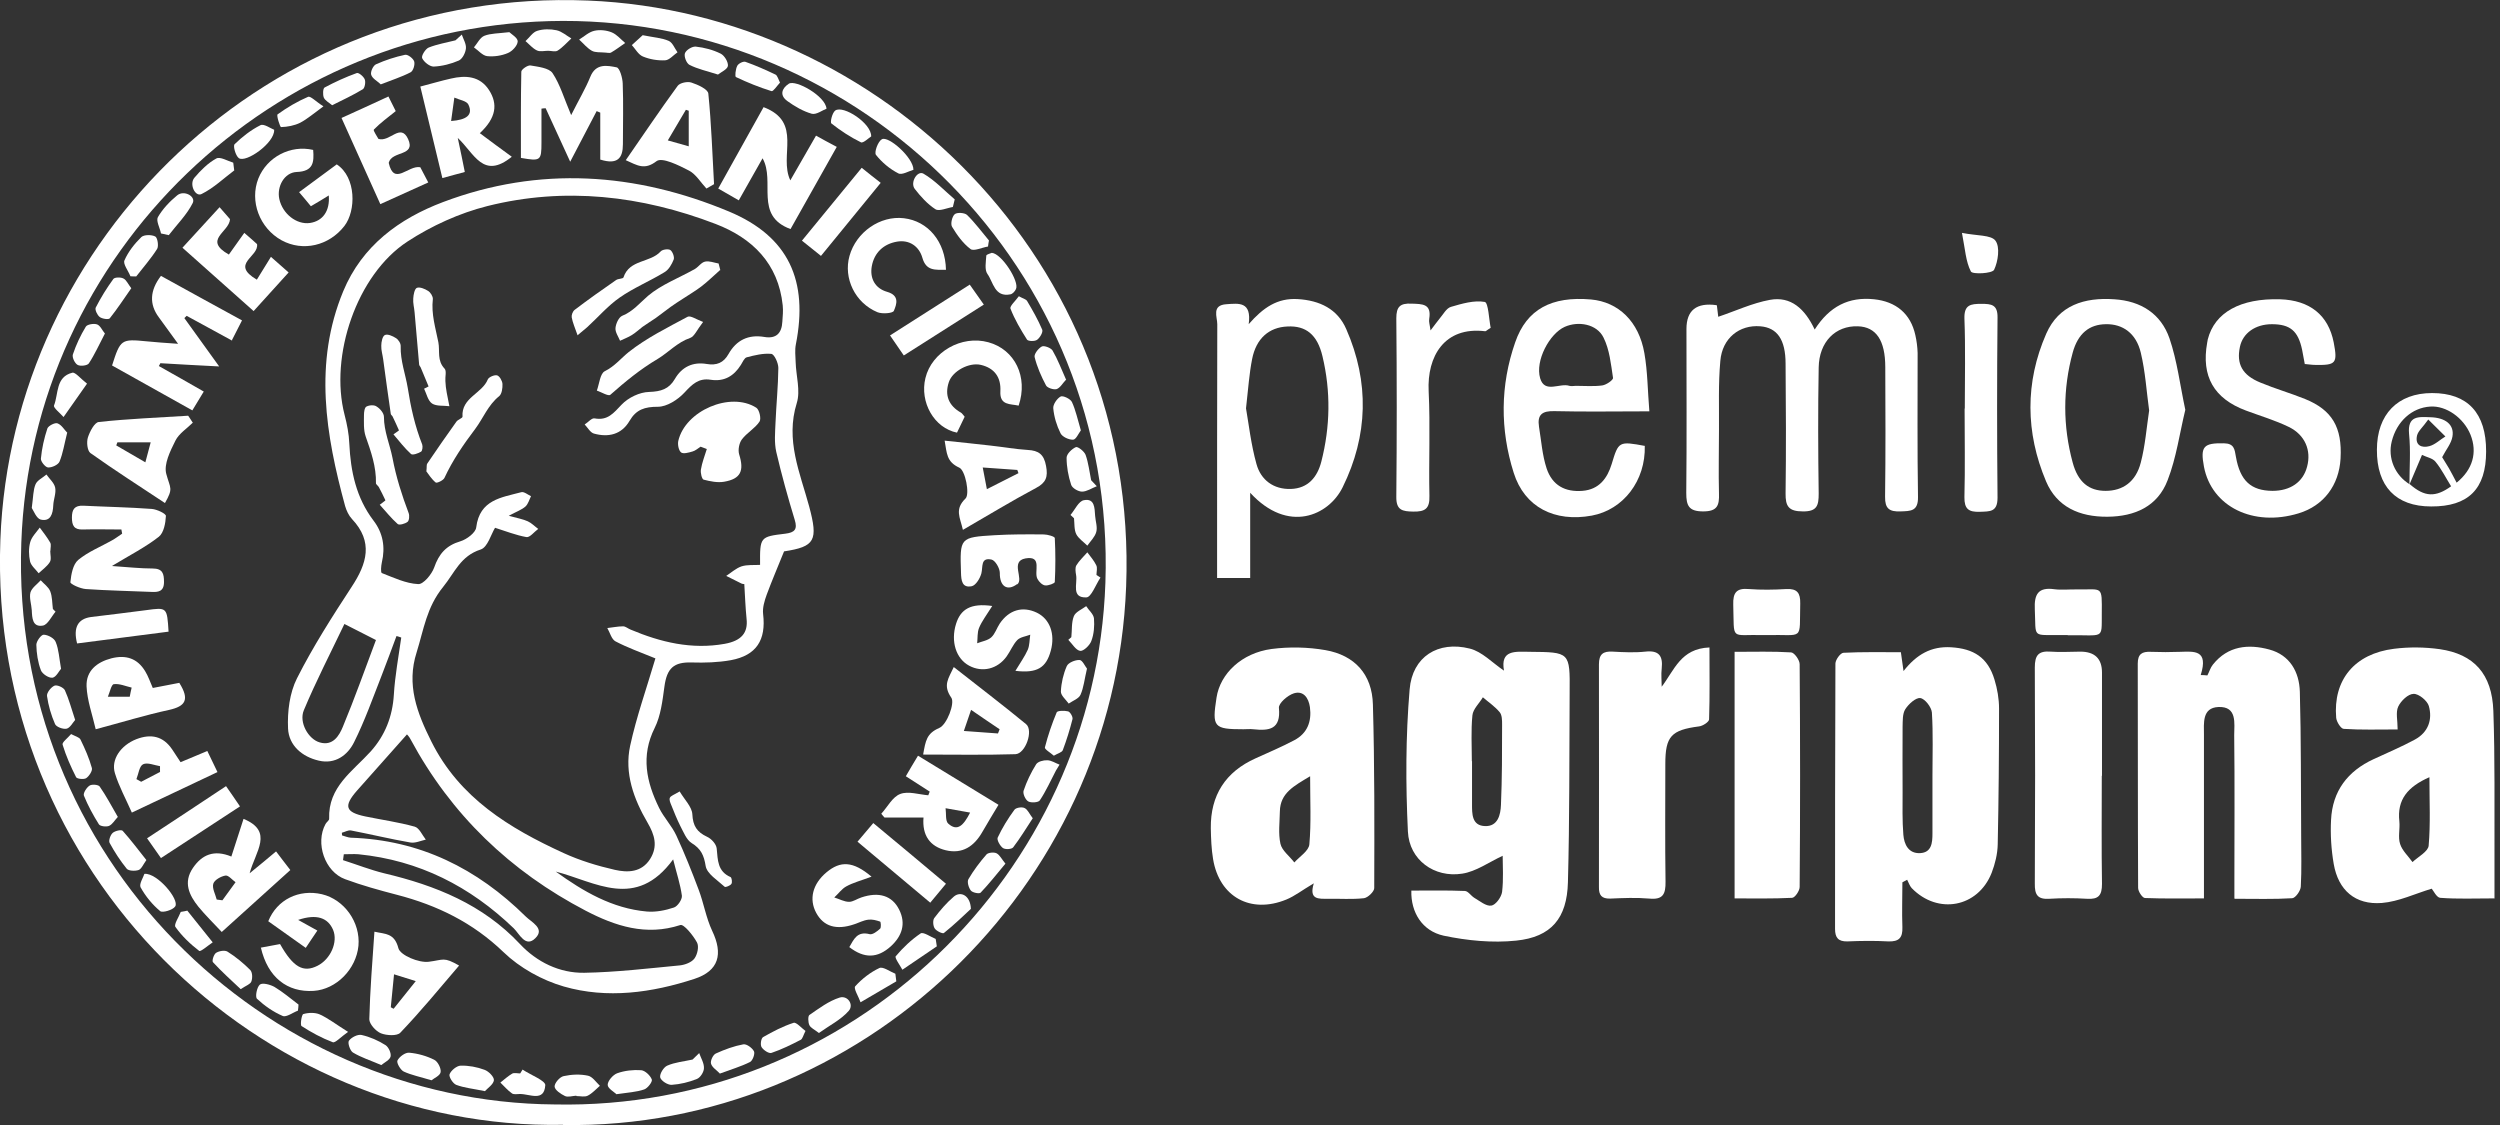 <svg width="160" height="72" viewBox="0 0 160 72" fill="none" xmlns="http://www.w3.org/2000/svg">
<rect x="0" y="0" width="160" height="72" fill="#333333" stroke="none"/>
<g id="agripina" clip-path="url(#clip0_331_2228)">
<path id="Vector" d="M36.03 71.988C16.743 72.341 -0.779 55.988 0.024 34.545C0.743 15.294 17.193 -0.804 37.638 0.036C56.304 0.791 72.865 16.669 72.073 37.528C71.33 56.937 55.002 72.304 36.043 72L36.03 71.988ZM35.507 70.685C54.429 71.074 70.113 55.951 70.746 37.285C71.428 17.157 55.075 1.303 36.018 1.339C17.473 1.388 2.021 16.146 1.364 34.727C0.645 54.892 16.913 70.551 35.507 70.685Z" fill="white"/>
<path id="Vector_2" d="M90.326 56.998C91.458 56.998 92.603 56.974 93.747 57.022C93.954 57.022 94.137 57.327 94.356 57.461C94.709 57.668 95.111 58.009 95.44 57.96C95.72 57.923 96.085 57.424 96.134 57.083C96.231 56.267 96.171 55.439 96.171 54.77C95.282 55.184 94.466 55.78 93.577 55.914C91.799 56.194 90.192 55.038 90.106 53.223C89.96 50.203 89.96 47.147 90.216 44.127C90.387 42.021 92.043 40.998 94.064 41.509C94.855 41.704 95.513 42.423 96.256 42.922C96.012 41.583 96.962 41.704 97.9 41.716C100.469 41.741 100.481 41.716 100.457 44.31C100.432 48.365 100.457 52.42 100.347 56.474C100.286 58.764 99.288 59.969 97.035 60.2C95.513 60.359 93.906 60.2 92.396 59.884C91.008 59.579 90.289 58.374 90.326 57.01V56.998ZM94.21 48.718C94.21 49.631 94.21 50.532 94.21 51.446C94.21 52.079 94.186 52.846 95.05 52.87C95.866 52.895 96.037 52.14 96.061 51.519C96.134 49.814 96.134 48.097 96.134 46.38C96.134 46.1 96.134 45.759 95.976 45.576C95.671 45.211 95.269 44.943 94.904 44.627C94.673 45.016 94.271 45.382 94.234 45.783C94.137 46.758 94.198 47.744 94.198 48.718H94.21Z" fill="white"/>
<path id="Vector_3" d="M121.753 56.463C121.753 57.425 121.717 58.374 121.753 59.336C121.778 60.018 121.534 60.274 120.852 60.25C119.976 60.201 119.111 60.213 118.234 60.25C117.65 60.262 117.443 60.018 117.443 59.446C117.443 53.784 117.443 48.122 117.467 42.472C117.467 42.228 117.784 41.79 117.979 41.778C119.184 41.717 120.402 41.741 121.656 41.741C121.717 42.143 121.753 42.435 121.826 42.947C122.667 41.875 123.604 41.352 124.858 41.425C126.32 41.51 127.221 42.082 127.647 43.495C127.829 44.091 127.939 44.724 127.939 45.346C127.939 48.244 127.915 51.142 127.854 54.04C127.842 54.661 127.683 55.294 127.464 55.866C126.587 58.082 124.018 58.557 122.35 56.84C122.216 56.694 122.155 56.487 122.058 56.304C121.948 56.365 121.851 56.414 121.741 56.475L121.753 56.463ZM123.677 49.68C123.677 48.317 123.726 46.953 123.641 45.601C123.616 45.26 123.19 44.712 122.898 44.676C122.606 44.639 122.143 45.066 121.936 45.394C121.753 45.687 121.778 46.137 121.766 46.514C121.753 47.915 121.766 49.303 121.766 50.703C121.766 51.604 121.741 52.517 121.814 53.419C121.863 54.04 122.143 54.636 122.886 54.6C123.629 54.563 123.677 53.93 123.677 53.346C123.677 52.128 123.677 50.898 123.677 49.68Z" fill="white"/>
<path id="Vector_4" d="M143.001 57.498C143.001 57.011 143.001 56.633 143.001 56.268C143.001 53.199 143.026 50.119 142.989 47.05C142.989 46.307 143.196 45.199 141.979 45.248C140.919 45.297 141.053 46.283 141.053 47.038C141.053 50.46 141.053 53.881 141.053 57.498C139.75 57.498 138.508 57.522 137.279 57.473C137.12 57.473 136.84 57.059 136.84 56.828C136.816 52.043 136.828 47.257 136.816 42.472C136.816 41.851 137.096 41.693 137.644 41.717C138.277 41.741 138.898 41.741 139.531 41.717C140.42 41.693 141.358 41.571 140.846 43.202C140.992 43.202 141.138 43.215 141.272 43.227C141.394 42.995 141.467 42.727 141.626 42.533C142.587 41.327 143.903 41.205 145.242 41.571C146.545 41.924 147.154 42.995 147.19 44.274C147.275 47.342 147.251 50.423 147.275 53.492C147.275 54.575 147.312 55.659 147.251 56.743C147.239 57.011 146.91 57.473 146.703 57.486C145.522 57.559 144.341 57.522 143.026 57.522L143.001 57.498Z" fill="white"/>
<path id="Vector_5" d="M159.635 57.497C158.393 57.497 157.285 57.546 156.177 57.461C155.945 57.449 155.738 56.998 155.629 56.876C154.569 57.193 153.51 57.704 152.438 57.79C150.734 57.923 149.65 56.974 149.358 55.293C149.199 54.368 149.139 53.418 149.187 52.481C149.273 50.63 150.247 49.351 151.915 48.584C152.804 48.17 153.705 47.793 154.557 47.33C155.409 46.867 155.69 46.051 155.446 45.187C155.349 44.846 154.801 44.395 154.472 44.408C154.119 44.408 153.656 44.858 153.486 45.223C153.315 45.589 153.449 46.1 153.449 46.685C152.219 46.685 151.111 46.721 150.003 46.648C149.82 46.648 149.54 46.197 149.516 45.942C149.309 43.519 150.685 41.838 153.218 41.522C154.18 41.4 155.178 41.412 156.14 41.546C158.332 41.863 159.489 43.129 159.574 45.491C159.683 48.56 159.635 51.64 159.647 54.709C159.647 55.61 159.647 56.511 159.647 57.522L159.635 57.497ZM155.483 49.741C154.094 50.35 153.4 51.178 153.559 52.566C153.607 53.053 153.461 53.577 153.607 54.015C153.741 54.441 154.131 54.794 154.399 55.172C154.764 54.831 155.397 54.502 155.434 54.124C155.556 52.724 155.483 51.3 155.483 49.741Z" fill="white"/>
<path id="Vector_6" d="M84.079 56.535C83.336 56.974 82.862 57.351 82.326 57.57C80.037 58.508 78.04 57.4 77.638 54.989C77.528 54.331 77.504 53.662 77.492 53.004C77.467 50.898 78.429 49.4 80.353 48.535C81.181 48.158 82.021 47.805 82.825 47.379C83.665 46.94 83.957 46.185 83.836 45.26C83.75 44.663 83.422 44.188 82.813 44.371C82.411 44.493 81.814 45.016 81.851 45.309C81.985 46.685 81.23 46.782 80.207 46.672C80 46.648 79.793 46.672 79.574 46.672C77.674 46.672 77.565 46.538 77.857 44.651C78.088 43.117 79.464 41.79 81.388 41.534C82.508 41.388 83.702 41.412 84.822 41.607C86.709 41.936 87.817 43.166 87.866 45.089C87.976 48.998 87.963 52.919 87.951 56.84C87.951 57.059 87.549 57.449 87.294 57.485C86.539 57.57 85.76 57.51 84.992 57.522C84.396 57.522 83.763 57.595 84.079 56.548V56.535ZM83.848 49.68C82.813 50.301 81.936 50.752 81.912 51.92C81.9 52.614 81.802 53.345 81.948 54.003C82.046 54.441 82.533 54.794 82.837 55.196C83.178 54.819 83.763 54.453 83.799 54.039C83.921 52.663 83.848 51.263 83.848 49.668V49.68Z" fill="white"/>
<path id="Vector_7" d="M109.881 19.555C109.918 19.908 109.967 20.213 109.967 20.274C111.062 19.908 112.146 19.397 113.279 19.19C114.606 18.946 115.507 19.75 116.14 21.09C117.09 19.604 118.32 18.983 119.939 19.153C121.339 19.299 122.277 20.067 122.581 21.443C122.667 21.82 122.715 22.198 122.728 22.587C122.728 25.668 122.703 28.749 122.752 31.817C122.764 32.73 122.277 32.706 121.632 32.73C120.925 32.755 120.633 32.56 120.645 31.793C120.682 29.029 120.67 26.265 120.658 23.5C120.658 21.784 120.073 20.919 118.904 20.883C117.48 20.834 116.42 21.869 116.396 23.525C116.347 26.216 116.359 28.907 116.396 31.598C116.396 32.341 116.298 32.742 115.385 32.73C114.472 32.73 114.265 32.401 114.277 31.573C114.314 28.809 114.301 26.045 114.277 23.281C114.277 21.735 113.741 20.968 112.658 20.883C111.33 20.773 110.222 21.637 110.101 23.099C109.967 24.56 110.027 26.033 110.015 27.494C110.015 28.858 109.979 30.222 110.015 31.586C110.04 32.341 109.918 32.73 109.005 32.73C108.079 32.73 107.921 32.365 107.921 31.549C107.957 28.055 107.933 24.56 107.933 21.053C107.933 19.86 108.574 19.352 109.857 19.531L109.881 19.555Z" fill="white"/>
<path id="Vector_8" d="M79.915 20.748C80.852 19.677 81.753 19.068 83.044 19.141C84.469 19.226 85.601 19.774 86.161 21.065C87.647 24.45 87.562 27.872 85.93 31.184C85.041 32.998 82.435 34.179 80.012 31.537V36.992H77.894C77.894 36.554 77.894 36.14 77.894 35.738C77.894 30.745 77.893 25.741 77.906 20.748C77.906 20.286 77.528 19.531 78.49 19.47C79.257 19.421 80.122 19.263 79.915 20.761V20.748ZM79.744 26.131C79.915 27.105 80.061 28.432 80.414 29.698C80.694 30.721 81.51 31.33 82.618 31.293C83.714 31.257 84.311 30.538 84.566 29.54C85.138 27.299 85.175 25.047 84.639 22.806C84.311 21.406 83.568 20.834 82.399 20.895C81.218 20.943 80.39 21.662 80.134 22.989C79.951 23.914 79.89 24.852 79.744 26.143V26.131Z" fill="white"/>
<path id="Vector_9" d="M106.326 43.981C107.166 42.886 107.556 41.51 109.406 41.437C109.406 43.007 109.431 44.517 109.382 46.039C109.382 46.198 108.98 46.465 108.737 46.49C106.959 46.721 106.581 47.123 106.581 48.889C106.581 51.397 106.557 53.917 106.594 56.426C106.606 57.217 106.435 57.595 105.559 57.51C104.731 57.437 103.878 57.473 103.05 57.51C102.502 57.522 102.32 57.29 102.332 56.767C102.332 52.018 102.344 47.269 102.332 42.52C102.332 41.863 102.6 41.668 103.209 41.704C103.903 41.741 104.609 41.778 105.303 41.704C106.167 41.607 106.435 41.972 106.35 42.776C106.301 43.178 106.35 43.592 106.35 43.994L106.326 43.981Z" fill="white"/>
<path id="Vector_10" d="M105.266 28.529C105.327 30.77 103.89 32.621 101.881 32.998C99.495 33.437 97.571 32.462 96.877 30.259C96 27.494 96.012 24.657 96.974 21.905C97.705 19.787 99.312 18.946 101.82 19.166C103.574 19.324 104.889 20.566 105.242 22.612C105.449 23.793 105.449 25.01 105.559 26.325C103.391 26.325 101.443 26.362 99.495 26.313C98.703 26.289 98.374 26.532 98.496 27.312C98.642 28.201 98.703 29.126 98.983 29.978C99.349 31.074 100.177 31.5 101.272 31.415C102.344 31.33 102.868 30.612 103.148 29.698C103.586 28.249 103.598 28.225 105.291 28.542L105.266 28.529ZM100.871 24.694C101.431 24.694 101.991 24.742 102.539 24.669C102.807 24.633 103.257 24.316 103.233 24.182C103.099 23.306 103.014 22.38 102.624 21.601C102.198 20.736 101.017 20.529 100.14 20.919C99.166 21.357 98.24 23.087 98.569 24.207C98.862 25.205 99.823 24.487 100.444 24.694C100.566 24.73 100.725 24.694 100.858 24.694H100.871Z" fill="white"/>
<path id="Vector_11" d="M111.026 41.717C112.28 41.717 113.461 41.68 114.63 41.753C114.837 41.765 115.178 42.24 115.178 42.508C115.215 47.257 115.215 52.018 115.178 56.767C115.178 57.01 114.874 57.461 114.691 57.461C113.486 57.522 112.268 57.498 111.014 57.498V41.717H111.026Z" fill="white"/>
<path id="Vector_12" d="M134.514 49.656C134.514 51.957 134.49 54.271 134.527 56.572C134.527 57.303 134.307 57.571 133.565 57.522C132.761 57.473 131.957 57.473 131.154 57.522C130.399 57.571 130.216 57.254 130.228 56.548C130.253 51.933 130.253 47.33 130.228 42.715C130.228 41.936 130.46 41.644 131.251 41.705C131.872 41.753 132.505 41.705 133.139 41.705C134.064 41.705 134.527 42.151 134.527 43.044C134.527 45.248 134.527 47.44 134.527 49.644L134.514 49.656Z" fill="white"/>
<path id="Vector_13" d="M139.86 26.228C139.495 27.726 139.288 29.297 138.728 30.733C138.094 32.402 136.645 33.059 134.868 33.071C133.09 33.083 131.641 32.45 130.947 30.806C129.632 27.689 129.595 24.475 130.959 21.357C131.763 19.531 133.406 19.02 135.318 19.154C137.023 19.263 138.301 20.079 138.849 21.662C139.336 23.087 139.519 24.633 139.86 26.228ZM137.546 26.277C137.376 25.047 137.303 23.793 137.011 22.575C136.718 21.333 135.854 20.724 134.77 20.749C133.735 20.761 132.992 21.321 132.651 22.575C132.018 24.901 132.018 27.263 132.651 29.601C132.992 30.867 133.699 31.415 134.758 31.415C135.854 31.415 136.694 30.843 137.011 29.601C137.291 28.529 137.376 27.409 137.546 26.265V26.277Z" fill="white"/>
<path id="Vector_14" d="M147.507 23.306C147.434 22.928 147.385 22.66 147.336 22.392C147.081 21.175 146.569 20.749 145.4 20.749C144.341 20.749 143.537 21.321 143.355 22.198C143.123 23.294 143.501 24.012 144.67 24.487C145.607 24.877 146.582 25.157 147.519 25.534C149.26 26.24 149.906 27.348 149.796 29.345C149.699 31.062 148.712 32.365 147.117 32.852C144.207 33.741 141.54 32.426 141.053 29.869C140.81 28.566 141.029 28.347 142.332 28.371C142.989 28.383 143.014 28.749 143.099 29.236C143.367 30.77 144.061 31.403 145.437 31.415C146.582 31.415 147.397 30.855 147.653 29.869C147.933 28.834 147.531 27.835 146.484 27.324C145.607 26.898 144.658 26.618 143.744 26.277C141.687 25.51 140.871 24.085 141.26 21.93C141.273 21.857 141.285 21.796 141.297 21.723C141.735 19.994 143.391 19.08 145.924 19.154C147.836 19.214 149.017 20.176 149.358 21.918C149.613 23.257 149.504 23.379 148.177 23.354C147.97 23.354 147.763 23.318 147.483 23.294L147.507 23.306Z" fill="white"/>
<path id="Vector_15" d="M91.543 21.163C91.823 20.797 91.97 20.59 92.14 20.383C92.371 20.115 92.566 19.726 92.859 19.64C93.565 19.433 94.344 19.202 95.026 19.324C95.257 19.372 95.294 20.456 95.403 20.98C95.16 21.126 95.099 21.211 95.05 21.199C92.432 20.882 91.324 22.819 91.434 25.035C91.543 27.263 91.434 29.503 91.483 31.744C91.507 32.56 91.203 32.755 90.448 32.742C89.753 32.73 89.352 32.657 89.364 31.793C89.4 27.981 89.4 24.182 89.364 20.371C89.364 19.628 89.607 19.397 90.338 19.433C91.032 19.458 91.629 19.433 91.47 20.407C91.434 20.59 91.507 20.785 91.556 21.163H91.543Z" fill="white"/>
<path id="Vector_16" d="M125.747 26.143C125.747 24.219 125.796 22.295 125.723 20.383C125.699 19.507 126.113 19.446 126.807 19.446C127.452 19.446 127.854 19.494 127.842 20.323C127.805 24.17 127.805 28.006 127.842 31.854C127.842 32.779 127.355 32.73 126.709 32.755C126.003 32.779 125.711 32.584 125.723 31.817C125.772 29.93 125.735 28.043 125.735 26.155L125.747 26.143Z" fill="white"/>
<path id="Vector_17" d="M159.111 28.895C159.111 31.293 157.979 32.426 155.592 32.413C153.327 32.413 152.11 31.123 152.122 28.785C152.122 26.52 153.449 25.156 155.653 25.156C157.93 25.156 159.123 26.435 159.111 28.895ZM154.228 30.989C155.178 31.817 155.872 31.841 156.871 31.123C156.542 30.599 156.262 30.027 155.872 29.552C155.69 29.321 155.3 29.26 155.008 29.114C154.898 29.369 154.788 29.637 154.679 29.893C154.521 30.27 154.362 30.636 154.204 31.013C154.204 29.93 154.289 28.846 154.18 27.774C154.07 26.581 154.801 26.678 155.543 26.703C156.505 26.727 157.09 27.178 156.956 27.945C156.883 28.383 156.542 28.785 156.298 29.26C156.408 29.442 156.578 29.71 156.737 29.978C156.907 30.27 157.053 30.575 157.224 30.891C158.259 30.051 158.563 28.955 158.113 27.823C157.674 26.739 156.554 25.948 155.531 26.021C154.362 26.094 153.388 26.971 153.072 28.249C152.804 29.308 153.266 30.416 154.228 31.001V30.989ZM155.409 26.849C155.056 27.348 154.764 27.579 154.691 27.872C154.545 28.505 154.995 28.688 155.483 28.553C155.848 28.456 156.164 28.14 156.505 27.933C156.213 27.64 155.909 27.348 155.409 26.849Z" fill="white"/>
<path id="Vector_18" d="M132.335 40.645C132.201 40.645 132.055 40.645 131.921 40.645C130.009 40.621 130.314 40.877 130.228 39.001C130.18 38.027 130.448 37.564 131.483 37.711C131.957 37.771 132.457 37.711 132.944 37.723C134.575 37.747 134.527 37.431 134.514 39.281C134.502 40.974 134.685 40.621 132.335 40.657V40.645Z" fill="white"/>
<path id="Vector_19" d="M113.059 40.645C112.986 40.645 112.925 40.645 112.852 40.645C110.697 40.584 111.002 41.071 110.928 38.697C110.904 37.93 111.135 37.626 111.927 37.699C112.718 37.759 113.522 37.747 114.326 37.699C115.02 37.662 115.227 37.954 115.215 38.612C115.154 41.084 115.495 40.584 113.059 40.645Z" fill="white"/>
<path id="Vector_20" d="M125.565 14.904C126.527 15.099 127.428 15.026 127.708 15.403C128.012 15.805 127.878 16.73 127.623 17.266C127.501 17.51 126.234 17.57 126.137 17.376C125.808 16.742 125.772 15.963 125.565 14.904Z" fill="white"/>
<path id="Vector_21" d="M50.18 35.287C49.778 36.286 49.4 37.163 49.072 38.051C48.925 38.453 48.791 38.904 48.84 39.306C49.035 40.962 48.414 41.948 46.77 42.252C45.954 42.398 45.102 42.423 44.274 42.398C43.117 42.362 42.679 42.764 42.521 43.957C42.399 44.846 42.289 45.808 41.9 46.587C40.998 48.389 41.376 50.058 42.18 51.701C42.484 52.322 42.995 52.846 43.288 53.479C43.811 54.612 44.274 55.768 44.712 56.937C45.041 57.802 45.187 58.739 45.577 59.568C46.295 61.065 46.003 62.137 44.444 62.648C41.717 63.537 38.868 63.939 36.079 63.135C34.691 62.733 33.266 61.942 32.231 60.943C30.259 59.044 27.982 57.936 25.4 57.266C24.28 56.974 23.172 56.669 22.088 56.268C20.785 55.793 20.164 53.954 20.834 52.736C20.895 52.615 21.078 52.505 21.066 52.395C20.992 50.362 22.575 49.364 23.732 48.085C24.645 47.062 25.12 45.857 25.206 44.469C25.279 43.239 25.51 42.021 25.68 40.803C25.583 40.767 25.473 40.73 25.376 40.706C25.059 41.558 24.743 42.411 24.414 43.263C23.854 44.688 23.343 46.137 22.661 47.501C22.247 48.341 21.443 48.925 20.408 48.682C19.336 48.438 18.484 47.708 18.435 46.624C18.387 45.552 18.533 44.347 19.008 43.409C20.03 41.388 21.26 39.464 22.502 37.564C23.489 36.067 23.903 34.679 22.527 33.217C22.32 32.998 22.174 32.682 22.088 32.389C20.846 27.823 20.067 23.233 21.966 18.642C23.172 15.732 25.547 13.991 28.359 12.931C34.521 10.605 40.682 11.044 46.661 13.54C50.496 15.147 51.738 17.985 50.935 22.039C50.861 22.405 50.91 22.794 50.922 23.184C50.947 24.061 51.239 24.998 50.995 25.79C50.253 28.164 51.203 30.259 51.787 32.414C52.371 34.593 52.164 34.983 50.192 35.287H50.18ZM41.961 42.143C40.974 41.741 40.158 41.449 39.391 41.047C39.136 40.913 39.038 40.487 38.868 40.195C39.209 40.158 39.55 40.085 39.878 40.085C40.037 40.085 40.195 40.231 40.353 40.292C42.289 41.108 44.274 41.583 46.38 41.205C47.464 41.01 47.878 40.487 47.781 39.61C47.708 38.892 47.683 38.161 47.635 37.382C47.647 37.382 47.537 37.382 47.452 37.345C47.123 37.187 46.807 37.017 46.478 36.858C46.794 36.651 47.099 36.371 47.452 36.249C47.83 36.128 48.256 36.176 48.645 36.152C48.633 34.362 48.633 34.35 50.265 34.155C50.849 34.082 51.056 33.887 50.861 33.266C50.423 31.829 50.021 30.38 49.68 28.919C49.546 28.322 49.607 27.677 49.632 27.068C49.68 25.899 49.802 24.718 49.814 23.549C49.814 23.233 49.559 22.672 49.364 22.648C48.852 22.599 48.304 22.733 47.793 22.867C47.635 22.904 47.525 23.184 47.416 23.354C46.965 24.073 46.344 24.438 45.48 24.304C44.712 24.182 44.298 24.596 43.811 25.12C43.385 25.583 42.679 26.033 42.107 26.033C41.266 26.033 40.718 26.204 40.292 26.934C39.781 27.811 38.941 28.006 38.015 27.75C37.784 27.689 37.613 27.373 37.419 27.166C37.638 27.032 37.869 26.739 38.052 26.776C38.892 26.934 39.269 26.435 39.781 25.899C40.207 25.449 40.938 25.096 41.546 25.084C42.301 25.059 42.813 24.901 43.19 24.256C43.641 23.476 44.347 23.147 45.224 23.294C45.869 23.403 46.307 23.221 46.624 22.66C47.123 21.771 47.89 21.394 48.913 21.564C49.68 21.698 50.033 21.321 50.07 20.59C50.094 20.237 50.131 19.896 50.094 19.543C49.814 16.864 48.146 15.233 45.796 14.332C41.059 12.517 36.152 11.945 31.196 13.187C29.406 13.637 27.616 14.453 26.07 15.464C22.831 17.583 21.078 22.782 22.052 26.545C22.21 27.154 22.332 27.774 22.356 28.395C22.441 30.173 22.794 31.854 23.903 33.315C24.511 34.106 24.67 35.02 24.438 35.994C24.39 36.213 24.353 36.639 24.438 36.676C25.193 36.968 25.973 37.345 26.764 37.382C27.093 37.406 27.629 36.761 27.787 36.322C28.091 35.446 28.554 34.91 29.467 34.642C29.869 34.52 30.441 34.094 30.478 33.753C30.697 31.975 32.097 31.841 33.364 31.5C33.534 31.452 33.778 31.659 33.985 31.756C33.875 31.975 33.802 32.255 33.632 32.414C33.4 32.621 33.084 32.73 32.56 33.01C33.145 33.169 33.486 33.23 33.778 33.364C34.021 33.473 34.228 33.692 34.447 33.851C34.192 34.033 33.912 34.411 33.693 34.374C33.011 34.252 32.341 33.984 31.683 33.778C31.428 34.191 31.209 35.02 30.77 35.166C29.467 35.58 29.102 36.651 28.359 37.564C27.3 38.867 27.117 40.304 26.667 41.741C25.997 43.823 26.691 45.625 27.604 47.452C29.406 51.068 32.597 53.004 36.079 54.599C37.114 55.074 38.234 55.415 39.355 55.671C40.17 55.854 41.059 55.842 41.607 54.977C42.119 54.161 41.9 53.431 41.437 52.639C40.56 51.141 39.951 49.485 40.329 47.732C40.731 45.881 41.376 44.067 41.948 42.131L41.961 42.143ZM21.881 53.272C21.881 53.333 21.881 53.406 21.893 53.467C22.076 53.516 22.259 53.601 22.454 53.613C26.874 53.759 30.539 55.586 33.644 58.654C34.009 59.02 34.898 59.421 34.265 60.042C33.632 60.676 33.242 59.762 32.877 59.409C30.088 56.73 26.825 55.062 22.941 54.672C22.636 54.648 22.32 54.672 22.003 54.672C21.991 54.794 21.966 54.916 21.954 55.05C22.831 55.33 23.696 55.671 24.584 55.89C27.872 56.669 30.892 57.875 33.279 60.42C34.35 61.564 35.799 62.283 37.394 62.258C39.44 62.222 41.486 61.978 43.519 61.784C43.848 61.747 44.262 61.589 44.444 61.345C44.639 61.077 44.749 60.566 44.603 60.31C44.359 59.86 43.763 59.129 43.543 59.202C41.339 59.921 39.367 59.263 37.492 58.289C32.658 55.768 28.871 52.14 26.277 47.318C26.192 47.147 26.058 47.014 26.046 47.001C24.962 48.219 23.903 49.412 22.843 50.605C21.979 51.592 22.101 51.981 23.367 52.249C24.426 52.469 25.498 52.615 26.545 52.907C26.837 52.992 27.02 53.443 27.251 53.735C26.922 53.808 26.569 53.978 26.253 53.918C24.986 53.698 23.732 53.394 22.466 53.15C22.283 53.114 22.076 53.248 21.869 53.297L21.881 53.272ZM22.04 39.939C21.139 41.826 20.213 43.616 19.446 45.455C19.117 46.234 19.738 47.306 20.457 47.513C21.309 47.768 21.711 47.074 21.942 46.514C22.697 44.7 23.355 42.837 24.061 40.962C23.391 40.621 22.868 40.353 22.027 39.927L22.04 39.939ZM35.568 55.781C37.321 57.047 39.184 58.143 41.4 58.338C41.973 58.386 42.581 58.265 43.129 58.082C43.361 58.009 43.665 57.571 43.641 57.327C43.543 56.596 43.3 55.878 43.081 55.001C40.694 58.265 38.113 56.438 35.568 55.781Z" fill="white"/>
<path id="Vector_22" d="M14.868 21.808C13.82 21.236 12.883 20.724 11.945 20.213C11.896 20.262 11.848 20.31 11.799 20.359C12.493 21.321 13.187 22.283 14.027 23.452C12.627 23.379 11.446 23.318 10.265 23.245C10.228 23.306 10.204 23.367 10.167 23.427C11.093 23.951 12.03 24.475 13.041 25.059C12.773 25.497 12.566 25.838 12.31 26.265C10.533 25.278 8.84 24.328 7.172 23.391C7.708 21.711 7.756 21.686 9.388 21.845C9.96 21.905 10.545 21.942 11.397 22.003C10.886 21.297 10.533 20.809 10.167 20.31C9.542 19.474 9.587 18.589 10.301 17.656C11.982 18.581 13.674 19.519 15.489 20.505C15.282 20.919 15.099 21.272 14.843 21.771L14.868 21.808Z" fill="white"/>
<path id="Vector_23" d="M38.417 10.228V7.208C38.344 7.172 38.259 7.147 38.186 7.111C37.662 8.122 37.126 9.132 36.493 10.35C35.909 9.083 35.422 8.012 34.922 6.928C34.837 6.928 34.74 6.94 34.654 6.953C34.654 7.683 34.654 8.414 34.654 9.132C34.654 10.289 34.594 10.325 33.339 10.106C33.339 8.268 33.327 6.429 33.364 4.59C33.364 4.444 33.766 4.164 33.948 4.189C34.447 4.274 35.129 4.347 35.361 4.676C35.848 5.406 36.103 6.307 36.554 7.367C37.029 6.417 37.467 5.686 37.784 4.907C38.137 4.042 38.855 4.189 39.464 4.31C39.659 4.347 39.842 4.98 39.854 5.345C39.903 6.636 39.866 7.927 39.866 9.23C39.866 10.118 39.525 10.557 38.429 10.216L38.417 10.228Z" fill="white"/>
<path id="Vector_24" d="M48.864 6.855C51.397 7.817 49.827 9.972 50.581 11.543C51.129 10.593 51.653 9.68 52.225 8.681C52.664 8.925 53.041 9.132 53.553 9.4C52.542 11.19 51.58 12.895 50.594 14.66C48.243 13.796 49.644 11.616 48.804 10.13C48.292 11.044 47.817 11.884 47.282 12.822C46.831 12.566 46.429 12.334 45.967 12.066C46.965 10.277 47.903 8.584 48.877 6.843L48.864 6.855Z" fill="white"/>
<path id="Vector_25" d="M7.756 33.887C6.941 33.887 6.125 33.863 5.309 33.887C4.737 33.912 4.603 33.632 4.603 33.12C4.603 32.597 4.773 32.341 5.333 32.365C6.795 32.438 8.256 32.463 9.717 32.572C10.046 32.597 10.63 32.877 10.618 33.023C10.594 33.486 10.484 34.094 10.168 34.35C9.327 35.008 8.353 35.507 7.16 36.225C8.219 36.298 8.999 36.384 9.766 36.384C10.411 36.384 10.496 36.712 10.496 37.248C10.496 37.869 10.119 37.906 9.668 37.881C8.28 37.821 6.88 37.796 5.492 37.699C5.139 37.674 4.493 37.382 4.505 37.26C4.554 36.761 4.664 36.128 5.005 35.836C5.638 35.312 6.441 34.995 7.172 34.581C7.391 34.46 7.598 34.301 7.817 34.155C7.805 34.07 7.781 33.973 7.769 33.887H7.756Z" fill="white"/>
<path id="Vector_26" d="M21.029 12.517C20.664 12.748 20.311 12.956 19.896 13.199C19.665 12.919 19.458 12.663 19.142 12.298C19.994 11.665 20.785 11.08 21.552 10.52C22.807 11.348 22.794 13.491 22.04 14.465C21.053 15.732 19.385 16.122 18.021 15.379C16.609 14.599 15.963 12.87 16.536 11.421C17.084 10.057 18.581 9.254 20.043 9.595C20.104 10.374 20.067 10.971 18.983 11.007C18.192 11.044 17.705 11.945 17.875 12.736C18.082 13.686 18.983 14.392 19.836 14.271C20.664 14.149 21.126 13.491 21.041 12.505L21.029 12.517Z" fill="white"/>
<path id="Vector_27" d="M16.682 60.651C17.157 60.566 17.546 60.493 17.924 60.42C18.764 61.906 19.409 62.271 20.323 61.808C21.163 61.382 21.638 60.286 21.321 59.519C20.992 58.74 20.274 58.472 19.081 58.874C19.556 59.142 19.921 59.336 20.311 59.556C20.006 60.018 19.811 60.286 19.568 60.664C18.727 60.067 17.936 59.507 17.169 58.959C17.729 57.571 19.129 56.889 20.603 57.23C22.04 57.571 23.075 59.032 22.941 60.53C22.794 62.027 21.528 63.318 20.079 63.416C18.387 63.525 17.132 62.551 16.694 60.639L16.682 60.651Z" fill="white"/>
<path id="Vector_28" d="M26.898 5.54C27.653 5.345 28.25 5.163 28.858 5.029C29.796 4.809 30.709 4.858 31.294 5.759C31.878 6.66 31.756 7.549 30.709 8.523C31.403 9.047 32.073 9.534 32.755 10.033C30.916 11.519 30.368 9.826 29.297 8.828C29.492 9.741 29.613 10.325 29.747 11.007C29.272 11.129 28.858 11.251 28.311 11.397C27.836 9.424 27.385 7.549 26.898 5.528V5.54ZM28.883 7.744C29.845 7.671 30.295 7.367 29.979 6.697C29.869 6.453 29.394 6.392 29.078 6.246C29.005 6.746 28.944 7.245 28.871 7.744H28.883Z" fill="white"/>
<path id="Vector_29" d="M14.198 59.653C13.638 59.056 13.139 58.569 12.7 58.033C12.104 57.291 11.714 56.475 12.347 55.549C12.919 54.709 13.687 54.356 14.807 54.819C15.075 54.003 15.318 53.224 15.586 52.408C17.534 53.211 16.353 54.478 15.976 55.89C16.682 55.318 17.132 54.94 17.668 54.49C17.96 54.867 18.216 55.221 18.581 55.683C17.206 56.925 15.757 58.228 14.198 59.641V59.653ZM13.869 57.571L14.234 57.619C14.514 57.23 14.794 56.852 15.075 56.462C14.855 56.304 14.612 56 14.429 56.036C14.137 56.085 13.723 56.316 13.65 56.56C13.565 56.852 13.784 57.23 13.869 57.571Z" fill="white"/>
<path id="Vector_30" d="M59.507 50.667C59.032 50.362 58.557 50.058 57.973 49.68C58.228 49.242 58.46 48.84 58.752 48.365C60.493 49.425 62.149 50.435 63.903 51.507C63.525 52.128 63.196 52.688 62.868 53.248C62.344 54.161 61.601 54.673 60.53 54.417C59.519 54.173 59.008 53.467 59.105 52.323H56.609C56.536 52.237 56.463 52.164 56.402 52.079C56.804 51.641 57.12 50.995 57.62 50.813C58.131 50.618 58.813 50.849 59.41 50.898C59.434 50.825 59.47 50.752 59.495 50.679L59.507 50.667ZM62.088 52.006C61.492 51.896 61.005 51.811 60.517 51.726C60.566 52.067 60.493 52.542 60.688 52.712C61.273 53.236 61.662 52.834 62.088 52.006Z" fill="white"/>
<path id="Vector_31" d="M45.212 12.067C44.846 11.677 44.542 11.153 44.103 10.922C43.446 10.581 42.374 10.046 42.021 10.313C41.242 10.91 40.791 10.581 40.049 10.252C41.181 8.621 42.24 7.038 43.373 5.491C43.519 5.297 44.006 5.199 44.25 5.284C44.664 5.418 45.309 5.711 45.333 5.991C45.528 7.915 45.589 9.851 45.699 11.787C45.54 11.884 45.37 11.982 45.212 12.067ZM44.079 9.364V7.087C44.018 7.062 43.957 7.05 43.897 7.026C43.531 7.647 43.166 8.268 42.74 8.986C43.251 9.132 43.616 9.23 44.079 9.364Z" fill="white"/>
<path id="Vector_32" d="M61.041 42.691C62.624 43.933 64.171 45.114 65.668 46.344C66.155 46.746 65.632 48.243 64.986 48.268C63.05 48.329 61.114 48.292 59.081 48.292C59.239 47.403 59.3 46.941 60.116 46.587C60.603 46.38 61.126 44.992 60.883 44.651C60.323 43.848 60.712 43.409 61.041 42.691ZM63.866 46.953C63.903 46.855 63.939 46.77 63.976 46.673C63.403 46.283 62.831 45.906 62.149 45.431C61.979 45.942 61.857 46.295 61.687 46.782C62.527 46.843 63.196 46.892 63.866 46.941V46.953Z" fill="white"/>
<path id="Vector_33" d="M61.626 33.911C61.443 33.108 61.078 32.596 61.796 31.902C62.076 31.622 61.784 30.1 61.394 29.93C60.566 29.552 60.603 29.004 60.457 28.201C61.492 28.31 62.441 28.408 63.391 28.517C64.183 28.602 64.986 28.749 65.778 28.797C66.472 28.834 66.813 29.077 66.947 29.82C67.081 30.526 66.947 30.892 66.301 31.233C64.743 32.061 63.233 32.986 61.626 33.911ZM62.892 29.905C62.989 30.441 63.062 30.794 63.16 31.306C63.927 30.916 64.548 30.599 65.181 30.283C65.157 30.21 65.132 30.137 65.108 30.076C64.438 30.027 63.769 29.979 62.88 29.918L62.892 29.905Z" fill="white"/>
<path id="Vector_34" d="M12.347 27.044C11.97 27.422 11.458 27.738 11.227 28.201C10.898 28.859 10.472 29.711 10.642 30.332C10.898 31.282 11.105 31.233 10.557 32.195C8.962 31.136 7.342 30.101 5.784 28.993C5.589 28.846 5.528 28.299 5.626 27.994C5.747 27.617 6.052 27.032 6.32 27.008C8.219 26.801 10.131 26.728 12.043 26.606C12.14 26.752 12.238 26.886 12.323 27.032L12.347 27.044ZM7.513 28.311C7.489 28.372 7.464 28.445 7.44 28.506C8.024 28.846 8.621 29.187 9.303 29.589C9.437 29.078 9.534 28.725 9.644 28.311H7.513Z" fill="white"/>
<path id="Vector_35" d="M29.382 61.796C28.104 63.294 26.91 64.743 25.619 66.094C25.413 66.313 24.743 66.277 24.378 66.131C24.049 65.997 23.635 65.534 23.635 65.23C23.683 63.391 23.829 61.552 23.963 59.628C24.657 59.787 25.242 59.702 25.498 60.688C25.619 61.138 26.813 61.638 27.446 61.552C28.408 61.431 28.384 61.224 29.382 61.796ZM26.618 62.794C26.058 62.624 25.656 62.49 25.218 62.356C25.132 63.184 25.072 63.817 25.011 64.463C25.072 64.499 25.132 64.536 25.193 64.56C25.619 64.024 26.058 63.476 26.606 62.794H26.618Z" fill="white"/>
<path id="Vector_36" d="M63.489 38.806C63.148 39.354 62.843 39.744 62.661 40.182C62.539 40.474 62.575 40.84 62.539 41.169C62.843 41.047 63.209 40.998 63.44 40.791C63.683 40.572 63.793 40.194 63.988 39.902C64.585 39.025 65.449 38.782 66.35 39.208C67.19 39.61 67.543 40.572 67.251 41.643C66.959 42.727 66.387 43.105 64.986 42.934C65.291 42.423 65.583 42.021 65.778 41.583C65.9 41.29 65.887 40.937 65.936 40.62C65.656 40.73 65.303 40.767 65.108 40.962C64.828 41.254 64.67 41.668 64.426 42.009C63.842 42.825 62.868 43.056 62.027 42.605C61.187 42.155 60.834 41.059 61.187 39.926C61.479 38.989 62.125 38.587 63.501 38.782L63.489 38.806Z" fill="white"/>
<path id="Vector_37" d="M55.769 56.109C55.087 56.365 54.6 56.487 54.161 56.73C53.869 56.889 53.65 57.205 53.394 57.437C53.711 57.534 54.027 57.717 54.344 57.717C54.6 57.717 54.855 57.522 55.123 57.437C56.244 57.059 57.096 57.315 57.546 58.216C57.997 59.117 57.729 59.908 57.011 60.566C56.158 61.333 55.318 61.357 54.356 60.615C54.648 60.115 54.855 59.58 55.659 59.787C55.842 59.835 56.146 59.604 56.329 59.434C56.402 59.36 56.377 59.007 56.329 58.983C56.085 58.898 55.817 58.825 55.562 58.861C55.257 58.898 54.965 59.056 54.673 59.153C53.528 59.543 52.712 59.3 52.237 58.423C51.763 57.546 52.006 56.572 52.895 55.829C53.784 55.086 54.587 55.099 55.781 56.109H55.769Z" fill="white"/>
<path id="Vector_38" d="M13.273 48.073C13.492 48.524 13.674 48.913 13.918 49.413C12.079 50.277 10.338 51.105 8.438 52.006C8.049 51.117 7.61 50.326 7.355 49.486C7.087 48.609 7.732 47.696 8.731 47.306C9.656 46.953 10.435 47.099 11.02 47.964C11.19 48.219 11.361 48.475 11.556 48.779C12.128 48.548 12.652 48.317 13.273 48.061V48.073ZM10.241 49.4C10.241 49.279 10.241 49.157 10.241 49.035C9.875 48.974 9.437 48.779 9.157 48.913C8.913 49.035 8.865 49.534 8.731 49.863C8.828 49.924 8.938 49.973 9.035 50.034C9.437 49.827 9.851 49.607 10.253 49.4H10.241Z" fill="white"/>
<path id="Vector_39" d="M61.735 26.679C61.565 27.032 61.394 27.373 61.248 27.689C59.787 27.397 58.849 25.741 59.227 24.195C59.629 22.526 61.54 21.43 63.257 21.905C64.95 22.368 65.814 24.122 65.193 25.96C64.657 25.838 63.976 25.96 64.024 25.047C64.073 24.146 63.647 23.561 62.782 23.354C62.027 23.172 60.956 23.744 60.724 24.462C60.444 25.303 60.724 25.972 61.504 26.411C61.565 26.447 61.601 26.508 61.735 26.666V26.679Z" fill="white"/>
<path id="Vector_40" d="M11.482 43.714C12.152 44.785 11.86 45.199 10.837 45.431C9.315 45.759 7.817 46.222 6.125 46.672C5.906 45.723 5.577 44.822 5.54 43.921C5.504 42.934 6.198 42.374 7.135 42.131C8.061 41.899 8.791 42.131 9.291 42.959C9.486 43.275 9.607 43.641 9.778 44.03C10.374 43.921 10.934 43.811 11.482 43.701V43.714ZM8.304 44.59C8.341 44.395 8.377 44.201 8.426 44.006C8.049 43.921 7.647 43.738 7.282 43.787C7.123 43.811 7.026 44.31 6.904 44.59H8.304Z" fill="white"/>
<path id="Vector_41" d="M60.554 17.266C59.848 17.266 59.276 17.352 59.032 16.499C58.825 15.769 58.204 15.33 57.413 15.464C56.56 15.61 55.951 16.158 55.793 17.047C55.659 17.826 56.012 18.46 56.779 18.679C57.583 18.91 57.388 19.47 57.206 19.896C57.132 20.055 56.463 20.104 56.158 19.982C54.721 19.385 53.967 17.802 54.368 16.378C54.794 14.855 56.329 13.784 57.851 13.967C59.397 14.149 60.505 15.464 60.542 17.266H60.554Z" fill="white"/>
<path id="Vector_42" d="M14.052 13.26C14.356 13.613 14.575 13.869 14.721 14.027C14.673 14.867 12.968 15.342 14.648 16.292C14.953 15.866 15.269 15.415 15.635 14.904C16.049 15.257 16.292 15.476 16.451 15.623C16.584 16.451 14.697 16.877 16.438 17.899C16.706 17.461 16.998 16.986 17.339 16.438C17.839 16.877 18.107 17.12 18.472 17.437C17.705 18.277 16.998 19.068 16.231 19.909C14.697 18.545 13.248 17.254 11.677 15.854C12.444 15.014 13.175 14.222 14.064 13.248L14.052 13.26Z" fill="white"/>
<path id="Vector_43" d="M24.864 6.186C25.059 6.575 25.193 6.855 25.327 7.111C24.828 7.513 24.341 7.866 23.927 8.292C23.866 8.353 24.146 8.743 24.219 8.889C24.95 9.12 25.632 7.842 26.119 8.901C26.63 10.021 25.072 9.631 24.877 10.423C25.218 11.933 26.119 10.557 26.898 10.703C27.008 10.922 27.178 11.239 27.409 11.677C26.374 12.152 25.437 12.566 24.341 13.065C23.513 11.214 22.709 9.437 21.857 7.549C22.88 7.087 23.817 6.66 24.864 6.173V6.186Z" fill="white"/>
<path id="Vector_44" d="M65.096 37.382C64.463 37.857 63.976 37.528 63.988 36.664C63.988 36.371 63.696 35.86 63.452 35.811C62.746 35.665 62.916 36.274 62.807 36.7C62.721 37.017 62.454 37.455 62.198 37.516C61.565 37.65 61.516 37.139 61.504 36.652C61.431 34.411 61.419 34.387 63.659 34.253C64.706 34.192 65.753 34.192 66.801 34.204C67.044 34.204 67.507 34.338 67.507 34.435C67.555 35.373 67.555 36.311 67.507 37.248C67.507 37.334 67.093 37.492 66.886 37.467C66.703 37.443 66.496 37.236 66.399 37.053C66.143 36.603 66.752 35.544 65.632 35.738C64.621 35.921 65.559 37.066 65.096 37.407V37.382Z" fill="white"/>
<path id="Vector_45" d="M59.543 57.778C57.973 56.463 56.463 55.196 54.88 53.869C55.221 53.467 55.501 53.139 55.89 52.676C57.449 53.967 58.947 55.221 60.542 56.56C60.189 56.986 59.897 57.339 59.531 57.778H59.543Z" fill="white"/>
<path id="Vector_46" d="M15.367 51.604C13.638 52.737 12.018 53.796 10.301 54.916C10.009 54.49 9.753 54.137 9.412 53.65C11.105 52.542 12.737 51.458 14.466 50.313C14.77 50.74 15.014 51.105 15.355 51.604H15.367Z" fill="white"/>
<path id="Vector_47" d="M51.324 15.403C52.615 13.833 53.845 12.335 55.148 10.74C55.55 11.069 55.915 11.349 56.365 11.702C55.075 13.273 53.857 14.77 52.542 16.378C52.116 16.037 51.763 15.757 51.324 15.403Z" fill="white"/>
<path id="Vector_48" d="M4.931 41.169C4.68 40.162 4.98 39.602 5.833 39.488C7.002 39.342 8.183 39.208 9.352 39.05C10.691 38.867 10.691 38.855 10.788 40.426C8.865 40.669 6.928 40.925 4.931 41.181V41.169Z" fill="white"/>
<path id="Vector_49" d="M57.839 22.745C57.522 22.283 57.291 21.942 56.962 21.467C58.679 20.371 60.323 19.324 62.064 18.216C62.356 18.63 62.612 18.983 62.965 19.494C61.248 20.578 59.604 21.625 57.851 22.745H57.839Z" fill="white"/>
<path id="Vector_50" d="M43.507 50.666C43.811 51.178 44.286 51.641 44.31 52.115C44.347 52.858 44.603 53.248 45.248 53.552C45.528 53.674 45.845 54.027 45.869 54.307C45.942 55.05 45.918 55.769 46.758 56.134C46.831 56.17 46.88 56.475 46.807 56.572C46.734 56.682 46.429 56.803 46.38 56.755C45.93 56.341 45.248 55.927 45.163 55.428C45.053 54.733 44.858 54.319 44.262 53.954C43.933 53.747 43.75 53.26 43.543 52.87C43.324 52.432 43.142 51.981 42.959 51.519C42.898 51.373 42.813 51.178 42.874 51.056C42.922 50.934 43.129 50.873 43.495 50.654L43.507 50.666Z" fill="white"/>
<path id="Vector_51" d="M36.883 70.124C36.639 70.137 36.359 70.234 36.164 70.149C35.884 70.015 35.507 69.759 35.495 69.54C35.483 69.321 35.824 68.919 36.079 68.87C36.578 68.761 37.139 68.736 37.638 68.846C37.918 68.907 38.149 69.26 38.393 69.491C38.137 69.71 37.906 69.978 37.613 70.124C37.419 70.222 37.139 70.149 36.895 70.149L36.883 70.124Z" fill="white"/>
<path id="Vector_52" d="M8.402 18.447C7.939 19.105 7.513 19.762 7.026 20.371C6.953 20.469 6.539 20.408 6.38 20.286C6.222 20.164 6.064 19.823 6.125 19.689C6.454 19.044 6.831 18.435 7.257 17.851C7.342 17.741 7.732 17.729 7.903 17.826C8.085 17.912 8.195 18.179 8.402 18.447Z" fill="white"/>
<path id="Vector_53" d="M15.002 10.898C14.307 11.421 13.662 12.042 12.895 12.42C12.493 12.615 12.091 11.787 12.444 11.373C12.846 10.898 13.309 10.435 13.845 10.143C14.088 10.009 14.563 10.301 14.928 10.411C14.953 10.569 14.965 10.739 14.989 10.898H15.002Z" fill="white"/>
<path id="Vector_54" d="M7.549 52.274C7.342 52.493 7.196 52.761 6.977 52.858C6.795 52.931 6.417 52.883 6.332 52.761C5.966 52.176 5.626 51.556 5.37 50.922C5.309 50.764 5.54 50.399 5.735 50.277C5.881 50.179 6.295 50.216 6.38 50.338C6.795 50.934 7.135 51.58 7.549 52.298V52.274Z" fill="white"/>
<path id="Vector_55" d="M17.546 8.316C17.583 9.144 15.744 10.447 15.282 10.119C15.075 9.96 14.904 9.339 15.014 9.23C15.501 8.755 16.061 8.316 16.67 8.012C16.889 7.902 17.315 8.219 17.546 8.304V8.316Z" fill="white"/>
<path id="Vector_56" d="M64.341 55.281C63.781 55.951 63.306 56.56 62.758 57.132C62.673 57.217 62.247 57.132 62.137 56.998C61.991 56.815 61.881 56.438 61.979 56.267C62.307 55.707 62.709 55.172 63.136 54.684C63.245 54.563 63.61 54.526 63.781 54.611C63.988 54.721 64.11 54.989 64.353 55.281H64.341Z" fill="white"/>
<path id="Vector_57" d="M57.364 62.806C56.597 63.257 55.842 63.695 55.075 64.146C54.953 63.793 54.612 63.257 54.734 63.123C55.16 62.648 55.708 62.222 56.28 61.954C56.511 61.844 56.962 62.185 57.303 62.319C57.327 62.478 57.339 62.648 57.364 62.806Z" fill="white"/>
<path id="Vector_58" d="M52.42 66.118C52.14 65.899 51.884 65.79 51.799 65.607C51.714 65.424 51.702 65.035 51.799 64.962C52.42 64.536 53.041 64.061 53.747 63.842C54.259 63.695 54.661 64.304 54.32 64.694C53.82 65.266 53.078 65.632 52.42 66.106V66.118Z" fill="white"/>
<path id="Vector_59" d="M31.026 69.832C30.271 69.674 29.711 69.625 29.199 69.431C28.98 69.345 28.712 68.907 28.773 68.749C28.871 68.505 29.224 68.213 29.48 68.201C29.991 68.189 30.527 68.286 31.014 68.469C31.282 68.566 31.635 68.931 31.61 69.138C31.574 69.406 31.209 69.638 31.038 69.832H31.026Z" fill="white"/>
<path id="Vector_60" d="M62.137 58.167C61.662 58.606 61.066 59.19 60.408 59.714C60.335 59.775 59.933 59.592 59.823 59.422C59.714 59.263 59.69 58.91 59.787 58.764C60.164 58.265 60.578 57.778 61.053 57.376C61.492 57.011 62.1 57.315 62.137 58.155V58.167Z" fill="white"/>
<path id="Vector_61" d="M8.341 17.668C8.207 17.327 7.866 16.901 7.963 16.669C8.207 16.109 8.609 15.598 9.047 15.172C9.218 15.013 9.705 15.013 9.936 15.135C10.082 15.208 10.167 15.744 10.058 15.927C9.668 16.547 9.169 17.108 8.718 17.692C8.597 17.692 8.463 17.692 8.341 17.68V17.668Z" fill="white"/>
<path id="Vector_62" d="M68.213 24.317C68.018 24.512 67.86 24.816 67.629 24.901C67.446 24.962 67.032 24.828 66.947 24.67C66.642 24.098 66.374 23.489 66.216 22.855C66.167 22.673 66.448 22.295 66.679 22.174C66.825 22.101 67.251 22.259 67.361 22.429C67.689 22.989 67.921 23.61 68.237 24.317H68.213Z" fill="white"/>
<path id="Vector_63" d="M5.565 24.56C4.992 25.376 4.53 26.033 4.067 26.691C3.848 26.435 3.397 26.094 3.458 25.948C3.75 25.205 3.556 24.121 4.627 23.854C4.822 23.805 5.138 24.219 5.577 24.56H5.565Z" fill="white"/>
<path id="Vector_64" d="M19.069 64.681C18.74 64.803 18.326 65.12 18.094 65.022C17.498 64.767 16.938 64.377 16.451 63.926C16.317 63.805 16.438 63.172 16.633 63.013C16.804 62.879 17.291 63.013 17.559 63.159C18.107 63.488 18.594 63.902 19.105 64.292C19.105 64.413 19.081 64.547 19.069 64.669V64.681Z" fill="white"/>
<path id="Vector_65" d="M9.364 55.05C9.157 55.342 9.047 55.622 8.865 55.683C8.645 55.756 8.231 55.744 8.11 55.598C7.696 55.087 7.33 54.526 7.014 53.942C6.941 53.796 7.062 53.443 7.209 53.309C7.355 53.175 7.769 53.077 7.854 53.175C8.377 53.759 8.852 54.392 9.364 55.038V55.05Z" fill="white"/>
<path id="Vector_66" d="M24.402 68.164C23.72 67.872 23.111 67.677 22.587 67.361C22.405 67.251 22.234 66.74 22.332 66.606C22.49 66.386 22.904 66.179 23.148 66.24C23.683 66.362 24.207 66.593 24.67 66.886C24.864 67.007 25.047 67.397 24.998 67.616C24.95 67.835 24.609 67.994 24.402 68.164Z" fill="white"/>
<path id="Vector_67" d="M70.186 31.123C69.869 31.245 69.552 31.464 69.248 31.464C69.004 31.464 68.615 31.233 68.554 31.026C68.371 30.478 68.262 29.869 68.262 29.297C68.262 29.053 68.603 28.724 68.858 28.615C68.98 28.566 69.394 28.883 69.479 29.114C69.662 29.625 69.723 30.198 69.833 30.734C69.954 30.867 70.076 30.989 70.198 31.123H70.186Z" fill="white"/>
<path id="Vector_68" d="M27.616 69.139C26.898 68.919 26.338 68.81 25.839 68.579C25.632 68.481 25.364 68.018 25.437 67.872C25.559 67.629 25.936 67.349 26.192 67.373C26.74 67.422 27.3 67.58 27.787 67.824C28.018 67.933 28.238 68.371 28.201 68.615C28.164 68.846 27.775 69.005 27.616 69.139Z" fill="white"/>
<path id="Vector_69" d="M39.464 70.04C39.318 69.893 38.892 69.662 38.892 69.431C38.892 69.175 39.233 68.785 39.501 68.688C39.976 68.517 40.536 68.457 41.035 68.493C41.291 68.517 41.62 68.834 41.717 69.09C41.766 69.236 41.449 69.65 41.23 69.723C40.743 69.893 40.207 69.918 39.464 70.027V70.04Z" fill="white"/>
<path id="Vector_70" d="M67.58 49.315C67.239 49.96 66.947 50.63 66.545 51.227C66.46 51.361 65.985 51.397 65.802 51.287C65.62 51.178 65.449 50.788 65.51 50.605C65.705 50.021 65.985 49.437 66.314 48.913C66.423 48.742 66.776 48.645 67.02 48.657C67.288 48.657 67.543 48.84 67.811 48.937L67.58 49.315Z" fill="white"/>
<path id="Vector_71" d="M63.476 16.182C64.11 16.231 65.254 18.021 65.023 18.496C64.962 18.642 64.804 18.812 64.67 18.837C63.647 19.044 63.574 18.057 63.196 17.534C63.002 17.266 63.099 16.754 63.123 16.365C63.123 16.279 63.403 16.219 63.476 16.182Z" fill="white"/>
<path id="Vector_72" d="M60.98 13.248C60.603 13.309 60.116 13.54 59.872 13.394C59.361 13.066 58.922 12.578 58.545 12.091C58.228 11.677 58.715 10.886 59.105 11.117C59.836 11.543 60.444 12.201 61.102 12.761C61.065 12.931 61.017 13.09 60.98 13.26V13.248Z" fill="white"/>
<path id="Vector_73" d="M68.566 40.779C68.615 40.329 68.566 39.842 68.725 39.44C68.834 39.16 69.236 39.001 69.516 38.794C69.686 39.062 69.991 39.306 70.015 39.586C70.052 40.061 70.015 40.584 69.845 41.023C69.747 41.303 69.333 41.693 69.126 41.656C68.846 41.607 68.627 41.205 68.371 40.95L68.566 40.779Z" fill="white"/>
<path id="Vector_74" d="M29.552 2.204C29.65 2.496 29.845 2.812 29.82 3.092C29.796 3.373 29.601 3.762 29.37 3.872C28.871 4.091 28.298 4.237 27.75 4.261C27.507 4.261 27.142 3.981 27.02 3.726C26.947 3.58 27.227 3.129 27.434 3.044C27.982 2.825 28.578 2.727 29.151 2.581C29.285 2.459 29.419 2.338 29.552 2.216V2.204Z" fill="white"/>
<path id="Vector_75" d="M66.094 52.371C65.656 53.041 65.279 53.662 64.84 54.234C64.743 54.356 64.329 54.38 64.183 54.271C64 54.137 63.781 53.747 63.854 53.601C64.146 52.98 64.511 52.383 64.925 51.823C65.023 51.689 65.4 51.628 65.571 51.714C65.778 51.811 65.887 52.103 66.107 52.383L66.094 52.371Z" fill="white"/>
<path id="Vector_76" d="M33.449 68.457C33.96 68.797 34.922 69.163 34.898 69.455C34.825 70.539 33.912 70.015 33.279 70.015C33.108 70.015 32.889 70.064 32.767 69.979C32.487 69.784 32.268 69.516 32.024 69.284C32.268 69.09 32.511 68.871 32.779 68.712C32.913 68.639 33.12 68.7 33.291 68.7C33.339 68.615 33.4 68.53 33.449 68.444V68.457Z" fill="white"/>
<path id="Vector_77" d="M20.7 6.806C20.079 7.257 19.677 7.61 19.215 7.854C18.849 8.036 18.399 8.122 17.985 8.134C17.924 8.134 17.68 7.379 17.766 7.318C18.374 6.88 19.032 6.49 19.714 6.198C19.872 6.125 20.213 6.502 20.7 6.806Z" fill="white"/>
<path id="Vector_78" d="M21.273 6.746C21.053 6.563 20.81 6.441 20.724 6.247C20.651 6.064 20.664 5.662 20.773 5.601C21.431 5.248 22.125 4.931 22.831 4.676C22.953 4.627 23.269 4.895 23.343 5.078C23.416 5.26 23.343 5.638 23.221 5.711C22.6 6.088 21.942 6.393 21.26 6.734L21.273 6.746Z" fill="white"/>
<path id="Vector_79" d="M58.447 10.873C58.167 10.946 57.717 11.226 57.486 11.092C56.938 10.812 56.438 10.386 56.061 9.911C55.939 9.753 56.183 9.059 56.438 8.913C56.852 8.669 58.472 10.094 58.46 10.873H58.447Z" fill="white"/>
<path id="Vector_80" d="M2.034 32.499C2.131 31.805 2.119 31.355 2.277 30.989C2.387 30.733 2.74 30.575 2.971 30.368C3.166 30.648 3.47 30.904 3.531 31.208C3.604 31.561 3.422 31.963 3.409 32.341C3.385 32.889 3.239 33.4 2.606 33.254C2.326 33.181 2.143 32.669 2.034 32.511V32.499Z" fill="white"/>
<path id="Vector_81" d="M67.446 48.365C67.227 48.17 66.837 47.951 66.874 47.83C67.069 47.062 67.324 46.32 67.629 45.589C67.677 45.479 68.128 45.467 68.359 45.528C68.493 45.565 68.676 45.881 68.639 46.027C68.469 46.697 68.262 47.367 68.018 48.012C67.957 48.158 67.689 48.219 67.446 48.365Z" fill="white"/>
<path id="Vector_82" d="M11.994 58.289C12.53 58.959 13.078 59.641 13.613 60.31C13.321 60.505 12.834 60.931 12.749 60.858C12.177 60.42 11.641 59.908 11.227 59.324C11.117 59.166 11.446 58.691 11.568 58.362C11.714 58.338 11.86 58.313 12.006 58.277L11.994 58.289Z" fill="white"/>
<path id="Vector_83" d="M41.132 2.252C41.851 2.399 42.362 2.423 42.801 2.618C43.044 2.727 43.178 3.093 43.361 3.348C43.093 3.531 42.837 3.848 42.569 3.86C42.094 3.884 41.583 3.799 41.145 3.616C40.852 3.494 40.67 3.141 40.438 2.886C40.706 2.642 40.962 2.411 41.132 2.252Z" fill="white"/>
<path id="Vector_84" d="M4.81 46.076C4.651 46.259 4.481 46.587 4.262 46.636C4.043 46.685 3.592 46.526 3.519 46.332C3.275 45.772 3.093 45.151 3.008 44.542C2.983 44.335 3.263 43.982 3.482 43.884C3.641 43.811 4.067 43.994 4.152 44.176C4.408 44.736 4.566 45.345 4.81 46.076Z" fill="white"/>
<path id="Vector_85" d="M9.254 55.926C10.07 55.865 11.495 57.57 11.215 58.009C11.069 58.24 10.399 58.435 10.253 58.313C9.753 57.899 9.315 57.363 8.998 56.791C8.889 56.584 9.169 56.158 9.242 55.926H9.254Z" fill="white"/>
<path id="Vector_86" d="M3.909 42.8C3.775 42.947 3.592 43.336 3.361 43.373C3.129 43.409 2.703 43.129 2.618 42.898C2.423 42.386 2.338 41.814 2.326 41.266C2.326 41.035 2.642 40.609 2.801 40.621C3.081 40.633 3.483 40.852 3.568 41.096C3.763 41.571 3.787 42.119 3.909 42.813V42.8Z" fill="white"/>
<path id="Vector_87" d="M63.221 15.78C62.843 15.841 62.32 16.097 62.113 15.939C61.626 15.573 61.248 15.038 60.931 14.514C60.822 14.332 60.931 13.857 61.102 13.71C61.248 13.577 61.747 13.613 61.893 13.759C62.405 14.258 62.831 14.843 63.294 15.391C63.269 15.525 63.245 15.659 63.233 15.78H63.221Z" fill="white"/>
<path id="Vector_88" d="M59.957 60.566C59.227 61.065 58.484 61.564 57.753 62.063C57.595 61.771 57.242 61.296 57.327 61.199C57.79 60.651 58.326 60.14 58.922 59.738C59.093 59.628 59.556 59.957 59.884 60.091C59.909 60.249 59.933 60.407 59.957 60.566Z" fill="white"/>
<path id="Vector_89" d="M15.403 63.306C14.782 62.721 14.174 62.173 13.626 61.577C13.553 61.491 13.686 61.065 13.833 60.98C14.027 60.858 14.393 60.797 14.563 60.907C15.087 61.236 15.574 61.637 16.012 62.076C16.158 62.222 16.171 62.599 16.085 62.819C16.024 62.989 15.732 63.086 15.403 63.306Z" fill="white"/>
<path id="Vector_90" d="M55.756 8.731C55.598 8.828 55.245 9.181 55.099 9.108C54.429 8.779 53.796 8.365 53.212 7.903C53.114 7.83 53.26 7.221 53.455 7.075C53.967 6.709 55.781 7.89 55.756 8.731Z" fill="white"/>
<path id="Vector_91" d="M49.912 5.297C49.729 5.491 49.486 5.869 49.376 5.832C48.597 5.589 47.842 5.284 47.099 4.931C47.026 4.895 47.075 4.42 47.184 4.213C47.257 4.067 47.562 3.909 47.708 3.957C48.365 4.189 48.998 4.469 49.632 4.773C49.753 4.834 49.802 5.053 49.924 5.297H49.912Z" fill="white"/>
<path id="Vector_92" d="M44.749 67.397C44.858 67.714 45.066 68.042 45.053 68.359C45.053 68.603 44.822 68.968 44.603 69.053C44.091 69.26 43.531 69.394 42.983 69.43C42.728 69.443 42.301 69.163 42.253 68.956C42.204 68.736 42.472 68.298 42.703 68.201C43.202 67.981 43.775 67.933 44.323 67.811L44.737 67.409L44.749 67.397Z" fill="white"/>
<path id="Vector_93" d="M22.271 66.045C21.784 66.386 21.455 66.764 21.297 66.703C20.591 66.435 19.921 66.07 19.3 65.668C19.203 65.607 19.3 64.937 19.41 64.901C19.738 64.803 20.164 64.791 20.469 64.925C21.029 65.181 21.54 65.583 22.283 66.045H22.271Z" fill="white"/>
<path id="Vector_94" d="M24.365 5.394C24.146 5.187 23.829 5.029 23.756 4.785C23.696 4.603 23.878 4.201 24.061 4.116C24.657 3.848 25.291 3.641 25.924 3.507C26.094 3.47 26.448 3.738 26.508 3.933C26.569 4.128 26.448 4.542 26.277 4.627C25.692 4.931 25.059 5.126 24.353 5.406L24.365 5.394Z" fill="white"/>
<path id="Vector_95" d="M45.954 4.773C45.236 4.542 44.651 4.42 44.128 4.152C43.933 4.055 43.763 3.604 43.836 3.409C43.909 3.202 44.298 2.959 44.53 2.983C45.078 3.044 45.638 3.19 46.125 3.434C46.368 3.555 46.612 3.969 46.587 4.213C46.563 4.432 46.149 4.615 45.967 4.761L45.954 4.773Z" fill="white"/>
<path id="Vector_96" d="M69.175 27.543C69.029 27.738 68.859 28.14 68.676 28.14C68.408 28.152 67.982 27.957 67.872 27.726C67.629 27.239 67.458 26.679 67.409 26.131C67.385 25.887 67.653 25.497 67.884 25.376C68.03 25.303 68.505 25.522 68.603 25.729C68.846 26.252 68.968 26.849 69.175 27.543Z" fill="white"/>
<path id="Vector_97" d="M51.543 65.997C51.409 66.265 51.361 66.484 51.251 66.545C50.642 66.861 50.021 67.166 49.376 67.385C49.218 67.446 48.864 67.214 48.743 67.02C48.645 66.874 48.706 66.447 48.84 66.374C49.461 66.021 50.106 65.68 50.788 65.461C50.959 65.4 51.288 65.79 51.556 65.985L51.543 65.997Z" fill="white"/>
<path id="Vector_98" d="M4.298 27.702C4.116 28.42 4.03 29.005 3.811 29.54C3.726 29.747 3.324 29.93 3.081 29.918C2.91 29.918 2.594 29.528 2.618 29.346C2.679 28.7 2.825 28.043 3.032 27.422C3.093 27.251 3.519 27.032 3.677 27.093C3.945 27.19 4.116 27.507 4.311 27.702H4.298Z" fill="white"/>
<path id="Vector_99" d="M3.556 39.147C3.288 39.464 3.056 39.975 2.752 40.036C2.07 40.158 2.058 39.549 2.033 39.05C2.009 38.672 1.863 38.258 1.948 37.917C2.033 37.625 2.374 37.394 2.606 37.138C2.813 37.37 3.105 37.564 3.215 37.844C3.349 38.185 3.336 38.599 3.385 38.977C3.446 39.038 3.507 39.099 3.568 39.16L3.556 39.147Z" fill="white"/>
<path id="Vector_100" d="M69.565 42.8C69.406 43.47 69.358 44.006 69.151 44.469C69.041 44.712 68.664 44.846 68.396 45.029C68.213 44.773 67.884 44.505 67.897 44.249C67.921 43.702 68.055 43.129 68.274 42.63C68.371 42.411 68.81 42.228 69.09 42.24C69.272 42.24 69.443 42.642 69.565 42.788V42.8Z" fill="white"/>
<path id="Vector_101" d="M32.597 2.058C32.718 2.179 33.145 2.423 33.133 2.654C33.12 2.922 32.779 3.287 32.499 3.397C32.097 3.568 31.598 3.641 31.172 3.592C30.88 3.555 30.612 3.227 30.332 3.032C30.551 2.776 30.721 2.399 31.002 2.289C31.403 2.131 31.89 2.143 32.597 2.058Z" fill="white"/>
<path id="Vector_102" d="M10.301 14.928C10.228 14.575 9.973 14.125 10.107 13.893C10.411 13.37 10.861 12.895 11.336 12.505C11.775 12.14 12.542 12.566 12.335 12.992C11.957 13.747 11.324 14.368 10.801 15.05C10.63 15.014 10.472 14.977 10.301 14.94V14.928Z" fill="white"/>
<path id="Vector_103" d="M68.517 32.949C68.798 32.621 69.029 32.073 69.37 32.012C70.064 31.878 70.052 32.511 70.088 33.01C70.113 33.363 70.247 33.729 70.161 34.045C70.076 34.362 69.796 34.63 69.589 34.922C69.346 34.678 69.029 34.471 68.883 34.191C68.737 33.899 68.773 33.51 68.737 33.169C68.664 33.096 68.591 33.035 68.517 32.962V32.949Z" fill="white"/>
<path id="Vector_104" d="M38.661 3.361C38.429 3.336 38.1 3.373 37.881 3.251C37.577 3.081 37.333 2.776 37.065 2.533C37.382 2.338 37.674 2.058 38.027 1.973C38.38 1.887 38.819 1.936 39.148 2.07C39.476 2.204 39.72 2.508 40.012 2.752C39.708 2.959 39.428 3.178 39.111 3.361C39.002 3.422 38.843 3.361 38.661 3.361Z" fill="white"/>
<path id="Vector_105" d="M65.206 18.959C65.461 19.105 65.668 19.141 65.741 19.275C66.094 19.872 66.435 20.468 66.703 21.102C66.764 21.26 66.557 21.613 66.374 21.747C66.228 21.857 65.802 21.844 65.729 21.735C65.327 21.102 64.938 20.444 64.67 19.75C64.609 19.592 64.999 19.251 65.206 18.959Z" fill="white"/>
<path id="Vector_106" d="M4.542 46.977C4.822 47.123 5.078 47.184 5.151 47.33C5.443 47.927 5.711 48.536 5.881 49.157C5.93 49.327 5.699 49.68 5.516 49.802C5.37 49.899 4.931 49.851 4.871 49.741C4.53 49.071 4.225 48.377 4.006 47.659C3.957 47.513 4.335 47.233 4.542 46.989V46.977Z" fill="white"/>
<path id="Vector_107" d="M52.907 6.953C52.639 7.05 52.25 7.354 51.957 7.281C51.397 7.123 50.861 6.807 50.387 6.466C49.887 6.1 50.021 5.662 50.484 5.358C50.922 5.077 52.834 6.149 52.895 6.953H52.907Z" fill="white"/>
<path id="Vector_108" d="M70.429 36.968C70.125 37.419 69.845 38.222 69.528 38.234C68.542 38.271 68.968 37.358 68.871 36.81C68.834 36.603 68.798 36.347 68.883 36.189C69.066 35.884 69.346 35.629 69.589 35.349C69.784 35.617 70.015 35.872 70.161 36.177C70.247 36.347 70.174 36.591 70.174 36.798C70.259 36.846 70.332 36.907 70.417 36.956L70.429 36.968Z" fill="white"/>
<path id="Vector_109" d="M35.081 3.251C34.837 3.251 34.557 3.324 34.362 3.227C34.082 3.093 33.875 2.837 33.632 2.63C33.887 2.399 34.094 2.058 34.387 1.972C34.764 1.851 35.227 1.851 35.616 1.936C35.957 2.009 36.25 2.277 36.566 2.46C36.274 2.727 36.018 3.032 35.69 3.239C35.543 3.336 35.288 3.251 35.081 3.251Z" fill="white"/>
<path id="Vector_110" d="M6.709 21.357C6.344 22.051 6.064 22.684 5.686 23.257C5.589 23.403 5.138 23.452 4.968 23.354C4.785 23.257 4.603 22.867 4.664 22.684C4.871 22.064 5.151 21.467 5.492 20.907C5.577 20.761 6.003 20.688 6.21 20.761C6.417 20.834 6.539 21.138 6.721 21.357H6.709Z" fill="white"/>
<path id="Vector_111" d="M46.064 68.7C45.857 68.481 45.565 68.31 45.504 68.067C45.455 67.884 45.638 67.494 45.82 67.421C46.38 67.166 46.977 66.947 47.574 66.837C47.781 66.8 48.146 67.068 48.256 67.287C48.329 67.446 48.17 67.884 48 67.969C47.416 68.261 46.782 68.444 46.064 68.712V68.7Z" fill="white"/>
<path id="Vector_112" d="M3.215 35.251C3.215 35.495 3.3 35.799 3.19 35.97C3.02 36.25 2.715 36.457 2.472 36.688C2.277 36.432 1.997 36.213 1.924 35.933C1.839 35.531 1.826 35.081 1.936 34.691C2.033 34.35 2.326 34.07 2.545 33.766C2.776 34.082 3.02 34.387 3.215 34.728C3.288 34.861 3.227 35.069 3.227 35.251C3.227 35.251 3.215 35.251 3.202 35.251H3.215Z" fill="white"/>
<path id="Vector_113" d="M44.834 28.59C44.664 28.7 44.505 28.846 44.323 28.895C44.079 28.968 43.726 29.065 43.592 28.956C43.434 28.834 43.361 28.456 43.409 28.225C43.848 26.289 46.746 25.035 48.402 26.094C48.597 26.216 48.731 26.8 48.609 26.983C48.317 27.422 47.793 27.701 47.476 28.128C47.306 28.359 47.221 28.797 47.306 29.078C47.635 30.125 47.416 30.648 46.344 30.831C45.918 30.904 45.455 30.807 45.029 30.697C44.919 30.66 44.822 30.259 44.858 30.052C44.931 29.601 45.102 29.175 45.236 28.737C45.102 28.688 44.968 28.639 44.846 28.59H44.834Z" fill="white"/>
<path id="Vector_114" d="M36.968 21.467C36.797 20.98 36.651 20.651 36.59 20.31C36.566 20.164 36.651 19.933 36.773 19.835C37.638 19.178 38.527 18.545 39.428 17.924C39.562 17.826 39.866 17.851 39.903 17.753C40.28 16.597 41.607 16.828 42.277 16.097C42.387 15.963 42.764 15.915 42.898 16C43.044 16.097 43.178 16.451 43.117 16.609C42.995 16.913 42.801 17.266 42.52 17.425C41.583 17.997 40.548 18.423 39.659 19.044C38.892 19.58 38.271 20.31 37.577 20.944C37.455 21.053 37.321 21.151 36.98 21.443L36.968 21.467Z" fill="white"/>
<path id="Vector_115" d="M25.534 27.543C25.4 27.251 25.279 26.959 25.132 26.667C25.108 26.606 25.023 26.557 25.011 26.496C24.84 25.327 24.682 24.17 24.524 23.001C24.487 22.709 24.39 22.417 24.402 22.125C24.402 21.881 24.475 21.516 24.633 21.443C24.804 21.358 25.132 21.504 25.339 21.638C25.498 21.735 25.656 21.979 25.644 22.161C25.619 23.087 25.948 23.939 26.094 24.816C26.289 26.07 26.557 27.275 27.02 28.444C27.069 28.578 27.032 28.858 26.947 28.907C26.764 29.017 26.399 29.151 26.301 29.053C25.887 28.676 25.546 28.225 25.181 27.799C25.291 27.714 25.413 27.628 25.522 27.555L25.534 27.543Z" fill="white"/>
<path id="Vector_116" d="M27.288 30.173C27.324 29.857 27.288 29.735 27.349 29.662C27.957 28.761 28.578 27.872 29.212 26.983C29.309 26.849 29.601 26.764 29.601 26.666C29.516 25.449 30.855 25.193 31.221 24.28C31.282 24.134 31.647 23.975 31.817 24.024C31.976 24.073 32.146 24.377 32.158 24.572C32.17 24.828 32.122 25.205 31.951 25.351C31.233 25.924 30.928 26.764 30.417 27.446C29.662 28.444 28.968 29.455 28.444 30.587C28.371 30.746 27.957 30.94 27.884 30.88C27.616 30.66 27.422 30.344 27.3 30.186L27.288 30.173Z" fill="white"/>
<path id="Vector_117" d="M24.658 32C24.524 31.72 24.39 31.439 24.244 31.172C24.195 31.086 24.061 31.001 24.061 30.928C24.085 29.869 23.744 28.907 23.403 27.933C23.257 27.506 23.294 27.019 23.294 26.557C23.294 26.374 23.33 26.082 23.452 26.021C23.635 25.924 23.951 25.899 24.11 26.021C24.329 26.155 24.572 26.447 24.572 26.678C24.572 27.604 24.95 28.444 25.12 29.309C25.352 30.538 25.717 31.683 26.155 32.84C26.216 32.998 26.192 33.315 26.082 33.4C25.924 33.522 25.547 33.631 25.449 33.534C25.035 33.169 24.682 32.718 24.304 32.304C24.426 32.219 24.548 32.121 24.658 32.036V32Z" fill="white"/>
<path id="Vector_118" d="M46.076 17.291C45.687 17.631 45.309 18.009 44.895 18.326C44.517 18.618 44.091 18.861 43.69 19.129C43.434 19.3 43.166 19.458 42.922 19.641C42.594 19.872 42.289 20.128 41.96 20.359C41.68 20.554 41.388 20.724 41.12 20.919C40.889 21.09 40.682 21.297 40.438 21.443C40.207 21.589 39.939 21.686 39.683 21.808C39.574 21.54 39.367 21.26 39.391 20.992C39.416 20.712 39.598 20.31 39.817 20.213C40.511 19.933 40.938 19.397 41.473 18.934C42.338 18.204 43.458 17.79 44.469 17.218C44.7 17.084 44.883 16.791 45.126 16.743C45.394 16.682 45.699 16.816 45.991 16.864C46.027 17.011 46.064 17.157 46.1 17.291H46.076Z" fill="white"/>
<path id="Vector_119" d="M44.992 20.615C44.603 21.114 44.444 21.528 44.177 21.625C43.349 21.905 42.776 22.563 42.082 22.977C40.974 23.634 40.012 24.426 39.062 25.266C38.941 25.376 38.49 25.096 38.198 24.998C38.356 24.572 38.405 23.902 38.709 23.756C39.343 23.44 39.744 22.928 40.243 22.526C41.388 21.625 42.715 20.968 44.006 20.274C44.189 20.176 44.566 20.444 44.992 20.602V20.615Z" fill="white"/>
<path id="Vector_120" d="M27.434 24.743C27.263 24.329 27.093 23.927 26.922 23.513C26.898 23.452 26.825 23.391 26.825 23.33C26.728 22.21 26.63 21.102 26.533 19.982C26.508 19.689 26.423 19.397 26.448 19.105C26.46 18.861 26.533 18.484 26.679 18.423C26.861 18.35 27.19 18.484 27.397 18.618C27.556 18.715 27.714 18.971 27.702 19.141C27.592 20.103 27.872 20.98 28.055 21.905C28.164 22.478 27.957 23.074 28.457 23.598C28.591 23.744 28.481 24.122 28.505 24.39C28.517 24.633 28.542 24.889 28.591 25.132C28.639 25.424 28.712 25.705 28.761 25.997C28.384 25.948 27.933 26.009 27.653 25.826C27.385 25.644 27.3 25.205 27.142 24.877C27.239 24.828 27.336 24.779 27.434 24.73V24.743Z" fill="white"/>
</g>
<defs>
<clipPath id="clip0_331_2228">
<rect width="159.635" height="72" fill="white"/>
</clipPath>
</defs>
</svg>
